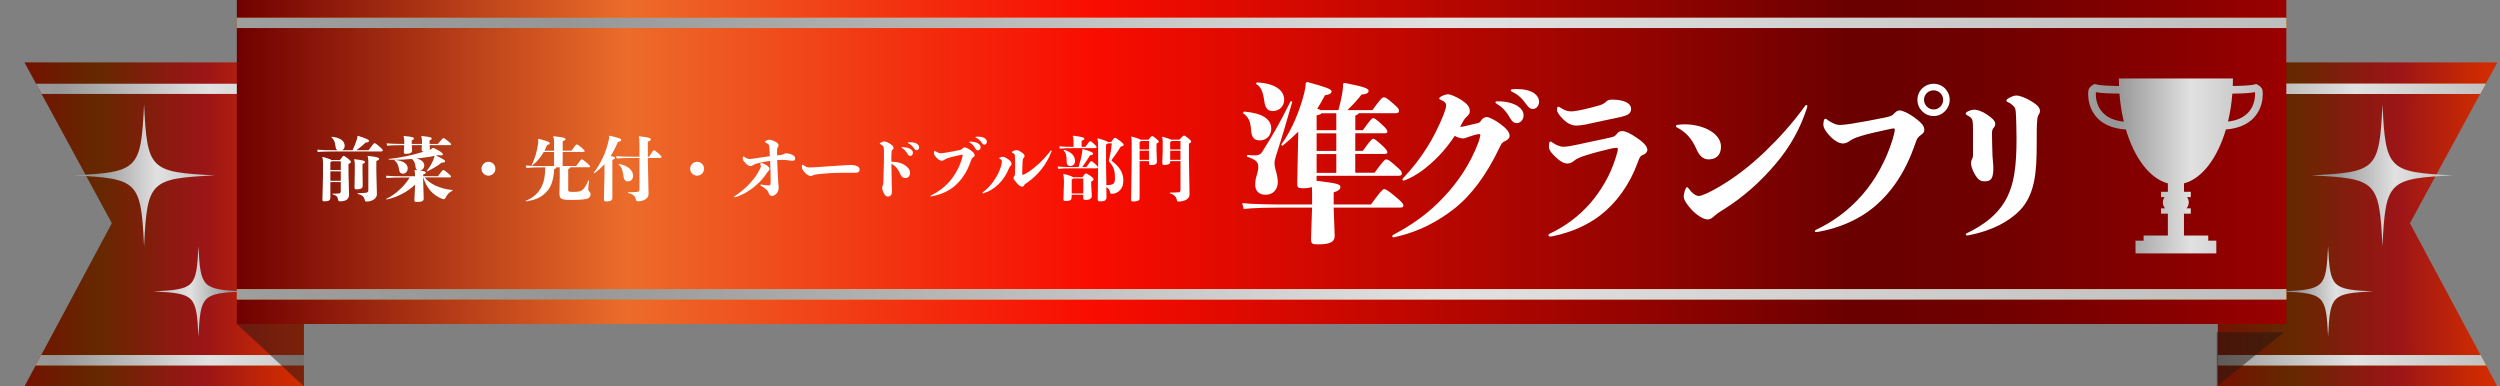 <?xml version="1.0" encoding="UTF-8"?>
<svg xmlns="http://www.w3.org/2000/svg" xmlns:xlink="http://www.w3.org/1999/xlink" viewBox="0 0 970.52 150">
  <rect x="0" y="0" width="970.52" height="150" fill="#808080" stroke="none"/>
  <defs>
    <linearGradient id="_名称未設定グラデーション_1087" data-name="名称未設定グラデーション 1087" x1="9.49" y1="87.11" x2="118" y2="87.11" gradientUnits="userSpaceOnUse">
      <stop offset="0" stop-color="#731200"/>
      <stop offset=".26" stop-color="#652800"/>
      <stop offset=".3" stop-color="#6a2602"/>
      <stop offset=".53" stop-color="#8e1911"/>
      <stop offset=".65" stop-color="#9c1517"/>
      <stop offset=".74" stop-color="#ac1c10"/>
      <stop offset=".9" stop-color="#c82804"/>
      <stop offset="1" stop-color="#d32d00"/>
    </linearGradient>
    <clipPath id="clippath">
      <polygon points="118 24.22 9.49 24.22 43.42 86.65 9.49 150 118 150 118 24.22" fill="none" stroke-width="0"/>
    </clipPath>
    <linearGradient id="_名称未設定グラデーション_132" data-name="名称未設定グラデーション 132" x1="0" y1="139.84" x2="137.34" y2="139.84" gradientUnits="userSpaceOnUse">
      <stop offset="0" stop-color="#d49b00"/>
      <stop offset=".03" stop-color="#c99200"/>
      <stop offset=".11" stop-color="#bb8700"/>
      <stop offset=".16" stop-color="#b68300"/>
      <stop offset=".23" stop-color="#c79b1e"/>
      <stop offset=".34" stop-color="#e4c452"/>
      <stop offset=".38" stop-color="#e3c85c"/>
      <stop offset=".47" stop-color="#e3d578"/>
      <stop offset=".52" stop-color="#e3de8d"/>
      <stop offset=".71" stop-color="#e4cd5c"/>
      <stop offset=".77" stop-color="#dfc34e"/>
      <stop offset=".85" stop-color="#d5b031"/>
      <stop offset="1" stop-color="#d5ac0e"/>
    </linearGradient>
    <linearGradient id="_名称未設定グラデーション_3" data-name="名称未設定グラデーション 3" x1="0" y1="139.84" x2="137.34" y2="139.84" gradientUnits="userSpaceOnUse">
      <stop offset="0" stop-color="#9e9e9e"/>
      <stop offset=".16" stop-color="#969696"/>
      <stop offset=".59" stop-color="#e1e1e1"/>
      <stop offset="1" stop-color="#bebebe"/>
    </linearGradient>
    <linearGradient id="_名称未設定グラデーション_3-2" data-name="名称未設定グラデーション 3" y1="34.48" x2="137.34" y2="34.48" xlink:href="#_名称未設定グラデーション_3"/>
    <linearGradient id="_名称未設定グラデーション_1087-2" data-name="名称未設定グラデーション 1087" x1="860.98" x2="969.49" xlink:href="#_名称未設定グラデーション_1087"/>
    <clipPath id="clippath-1">
      <polygon points="860.98 24.22 969.49 24.22 935.56 86.65 969.49 150 860.98 150 860.98 24.22" fill="none" stroke-width="0"/>
    </clipPath>
    <linearGradient id="_名称未設定グラデーション_132-2" data-name="名称未設定グラデーション 132" x1="833.17" x2="970.52" xlink:href="#_名称未設定グラデーション_132"/>
    <linearGradient id="_名称未設定グラデーション_3-3" data-name="名称未設定グラデーション 3" x1="833.17" x2="970.52" xlink:href="#_名称未設定グラデーション_3"/>
    <linearGradient id="_名称未設定グラデーション_132-3" data-name="名称未設定グラデーション 132" x1="833.17" y1="34.48" x2="970.52" y2="34.48" xlink:href="#_名称未設定グラデーション_132"/>
    <linearGradient id="_名称未設定グラデーション_3-4" data-name="名称未設定グラデーション 3" x1="833.17" y1="34.48" x2="970.52" y2="34.48" xlink:href="#_名称未設定グラデーション_3"/>
    <linearGradient id="_名称未設定グラデーション_1237" data-name="名称未設定グラデーション 1237" x1="91.94" y1="62.89" x2="887.57" y2="62.89" gradientUnits="userSpaceOnUse">
      <stop offset="0" stop-color="#700000"/>
      <stop offset=".19" stop-color="#ec6c2a"/>
      <stop offset=".34" stop-color="#f42a0d"/>
      <stop offset=".42" stop-color="#f90c00"/>
      <stop offset=".79" stop-color="#6a0000"/>
      <stop offset=".85" stop-color="#6f0000"/>
      <stop offset=".91" stop-color="#7e0000"/>
      <stop offset=".99" stop-color="#960000"/>
      <stop offset="1" stop-color="#9c0000"/>
    </linearGradient>
    <linearGradient id="_名称未設定グラデーション_132-4" data-name="名称未設定グラデーション 132" x1="91.94" y1="114.26" x2="887.57" y2="114.26" xlink:href="#_名称未設定グラデーション_132"/>
    <linearGradient id="_名称未設定グラデーション_3-5" data-name="名称未設定グラデーション 3" x1="91.94" y1="114.26" x2="887.57" y2="114.26" xlink:href="#_名称未設定グラデーション_3"/>
    <linearGradient id="_名称未設定グラデーション_132-5" data-name="名称未設定グラデーション 132" x1="91.94" y1="8.89" x2="887.57" y2="8.89" xlink:href="#_名称未設定グラデーション_132"/>
    <linearGradient id="_名称未設定グラデーション_3-6" data-name="名称未設定グラデーション 3" x1="91.94" y1="8.89" x2="887.57" y2="8.89" xlink:href="#_名称未設定グラデーション_3"/>
    <linearGradient id="_名称未設定グラデーション_3-7" data-name="名称未設定グラデーション 3" x1="810.64" y1="64.45" x2="878.42" y2="64.45" xlink:href="#_名称未設定グラデーション_3"/>
    <linearGradient id="_名称未設定グラデーション_3-8" data-name="名称未設定グラデーション 3" x1="886.24" y1="113.13" x2="921.32" y2="113.13" xlink:href="#_名称未設定グラデーション_3"/>
    <linearGradient id="_名称未設定グラデーション_3-9" data-name="名称未設定グラデーション 3" x1="897.33" y1="68.07" x2="952.45" y2="68.07" xlink:href="#_名称未設定グラデーション_3"/>
    <linearGradient id="_名称未設定グラデーション_3-10" data-name="名称未設定グラデーション 3" x1="52.74" y1="113.13" x2="87.82" y2="113.13" gradientTransform="translate(147.33) rotate(-180) scale(1 -1)" xlink:href="#_名称未設定グラデーション_3"/>
    <linearGradient id="_名称未設定グラデーション_3-11" data-name="名称未設定グラデーション 3" x1="28.37" y1="68.07" x2="83.5" y2="68.07" xlink:href="#_名称未設定グラデーション_3"/>
  </defs>
  <g isolation="isolate">
    <g id="_レイヤー_2" data-name="レイヤー 2">
      <g id="_デザイン" data-name="デザイン">
        <g>
          <g>
            <polygon points="118 24.22 9.49 24.22 43.42 86.65 9.49 150 118 150 118 24.22" fill="url(#_名称未設定グラデーション_1087)" stroke-width="0"/>
            <g clip-path="url(#clippath)">
              <g>
                <g>
                  <rect y="137.86" width="137.34" height="3.97" fill="url(#_名称未設定グラデーション_132)" stroke-width="0"/>
                  <rect y="137.86" width="137.34" height="3.97" fill="url(#_名称未設定グラデーション_3)" stroke-width="0"/>
                </g>
                <rect y="32.5" width="137.34" height="3.97" fill="url(#_名称未設定グラデーション_3-2)" stroke-width="0"/>
              </g>
            </g>
            <polygon points="860.98 24.22 969.49 24.22 935.56 86.65 969.49 150 860.98 150 860.98 24.22" fill="url(#_名称未設定グラデーション_1087-2)" stroke-width="0"/>
            <g clip-path="url(#clippath-1)">
              <g>
                <g>
                  <rect x="833.17" y="137.86" width="137.34" height="3.97" fill="url(#_名称未設定グラデーション_132-2)" stroke-width="0"/>
                  <rect x="833.17" y="137.86" width="137.34" height="3.97" fill="url(#_名称未設定グラデーション_3-3)" stroke-width="0"/>
                </g>
                <g>
                  <rect x="833.17" y="32.5" width="137.34" height="3.97" fill="url(#_名称未設定グラデーション_132-3)" stroke-width="0"/>
                  <rect x="833.17" y="32.5" width="137.34" height="3.97" fill="url(#_名称未設定グラデーション_3-4)" stroke-width="0"/>
                </g>
              </g>
            </g>
            <polygon points="118 125.78 118 150 91.94 125.78 118 125.78" fill="#221714" mix-blend-mode="multiply" opacity=".5" stroke-width="0"/>
            <polygon points="860.58 128.97 860.58 150 886.63 128.97 860.58 128.97" fill="#221714" mix-blend-mode="multiply" opacity=".5" stroke-width="0"/>
            <rect x="91.94" width="795.63" height="125.78" fill="url(#_名称未設定グラデーション_1237)" stroke-width="0"/>
            <g>
              <rect x="91.94" y="112.27" width="795.63" height="3.97" fill="url(#_名称未設定グラデーション_132-4)" stroke-width="0"/>
              <rect x="91.94" y="112.27" width="795.63" height="3.97" fill="url(#_名称未設定グラデーション_3-5)" stroke-width="0"/>
            </g>
            <g>
              <rect x="91.94" y="6.91" width="795.63" height="3.97" fill="url(#_名称未設定グラデーション_132-5)" stroke-width="0"/>
              <rect x="91.94" y="6.91" width="795.63" height="3.97" fill="url(#_名称未設定グラデーション_3-6)" stroke-width="0"/>
            </g>
          </g>
          <g>
            <path d="m519.57,42.77c.94-3.42,1.54-6.43,1.74-8.24.07-.6.07-1.14.07-1.61v-.4l.54-.34c7.17,1.41,9.38,2.08,9.38,3.08,0,.87-.8,1.27-2.75,1.47-1.54,2.01-3.28,3.89-5.49,6.03h9.71c3.22-4.42,3.82-4.96,4.42-4.96.8,0,1.14.27,3.42,2.21,2.08,1.81,2.48,2.21,2.48,3.01,0,.74-.4.94-1.61.94h-14c-.2.4-.6.6-1.34.94v5.63h2.95c2.75-3.89,3.55-4.69,4.02-4.69.4,0,1.27.54,3.48,2.61,1.34,1.21,2.01,2.08,2.01,2.61s-.33.67-1.21.67h-11.26v6.83h2.95c2.75-3.89,3.55-4.69,4.02-4.69.4,0,1.27.54,3.48,2.61,1.34,1.21,2.01,2.08,2.01,2.61s-.33.67-1.21.67h-11.26v7.3h7.5c3.22-4.42,3.95-5.16,4.42-5.16.8,0,1.21.2,3.69,2.41,2.08,1.81,2.48,2.21,2.48,3.01,0,.74-.4.94-1.61.94h-31.49v1.94c8.11.94,9.25,1.34,9.25,2.41,0,.74-.6,1.47-2.61,2.08v4.69h14.47c3.22-4.42,4.49-5.96,5.09-5.96s1.41.4,4.22,2.75c2.81,2.34,3.28,3.01,3.28,3.62s-.33.8-1.41.8h-25.66l.4,10.85c.07,2.68-2.21,3.42-6.3,3.42-2.48,0-2.95-.13-2.88-2.41l.4-11.86h-10.12c-6.9,0-12.93.13-16.42.54l-.6-2.28c3.89.4,9.92.54,17.02.54h10.12v-2.21c0-2.14,0-3.55-.07-4.56-.8.27-1.88.47-3.28.47-2.14,0-2.48-.33-2.41-2.08l.4-19.9c-1.81,1.81-3.82,3.62-6.1,5.49l-.54-.4c4.49-6.23,7.3-13.67,8.91-19.9.4-1.67.6-2.81.6-3.75v-.33l.6-.4c7.57,2.08,9.45,2.81,9.45,3.69,0,.8-.94,1.27-2.55,1.47-.94,1.81-1.94,3.55-3.02,5.23.47.13.87.27,1.27.54h6.9Zm-36.65.54c7.1.6,10.59,2.88,10.59,6.63,0,2.34-1.54,4.56-4.42,4.56-2.28,0-3.22-1.21-3.42-4.02-.2-3.28-1-5.23-3.22-6.57l.47-.6Zm18.76-3.82c-2.48,8.58-3.95,13.67-6.23,20.7-.47,1.47-.67,2.41-.67,3.02,0,.67.07,1.54.33,2.48.4,1.27.94,3.22.94,4.96,0,2.81-1.74,4.96-4.76,4.96s-4.02-2.01-4.02-3.89c0-1,.13-2.08.47-3.22.54-1.74.74-2.81.74-3.75,0-1.68-.74-2.75-4.42-3.95l.13-.67c1,.13,2.14.2,3.28.2,1.01,0,1.94-.47,2.41-1.21,4.29-6.83,6.63-10.72,11.19-19.9l.6.27Zm-13.74-7.5c6.9.33,10.59,3.01,10.59,6.7,0,2.55-1.88,4.42-4.42,4.42-1.54,0-2.88-.67-3.28-3.75-.54-3.82-1.34-5.83-3.35-6.83l.47-.54Zm30.82,18.56v-6.57h-5.76c-.2.33-.67.54-1.88.8v5.76h7.64Zm0,1.21h-7.64v6.83h7.64v-6.83Zm0,8.04h-7.64v7.3h7.64v-7.3Z" fill="#fff" stroke-width="0"/>
            <path d="m573.17,47.93c1.27-.27,1.34-.4,2.14-1.61.6-.6,1.21-.87,1.88-.87.87,0,3.22,1.14,5.16,2.61,2.28,1.67,3.69,3.15,3.69,4.69,0,.94-.87,1.61-1.61,1.94-1.27.54-1.61,1.07-2.41,2.81-4.82,10.12-10.65,18.16-17.55,23.58-6.57,5.09-13.74,8.84-22.45,10.85-.27.07-.8.2-1,.2-.33,0-.54-.2-.54-.4s.07-.4.34-.54c7.37-3.89,13.94-8.51,19.77-14.81,5.56-5.9,10.12-12.73,13.27-20.9.33-.94.8-2.55.8-3.02,0-.33-.13-.4-.54-.4-.33,0-1.54.27-1.74.34-.67.27-1.61.47-2.28.74-.8.33-1.54.6-2.21.6-.8,0-2.01-.33-3.15-1-1.74,2.68-3.89,5.36-6.23,7.84-3.95,4.02-8.44,7.64-13.27,9.45-.13.07-.2.07-.33.07-.27,0-.47-.2-.47-.4s.07-.33.27-.54c3.42-3.62,6.57-7.64,9.11-11.66,2.61-4.09,4.69-8.31,6.57-12.93.4-1.07,1.01-2.75,1.01-3.62,0-.67-.27-1.14-.87-1.54-.33-.2-.67-.4-1.27-.67-.33-.13-.54-.33-.54-.54s.2-.4.47-.6c1.01-.6,2.14-1,2.95-1,1,0,3.42,1.07,5.36,2.34,2.01,1.34,3.08,2.48,3.08,4.22,0,1.01-.4,1.34-1.27,2.21-.67.67-1.07,1.14-2.01,3.01-.13.27-.33.6-.47.94,1.61-.2,4.42-1,6.37-1.41Zm8.51-8.58c3.08,0,5.49.67,7.24,1.67,1.54.94,2.55,2.21,2.55,3.75,0,1.67-1.21,3.01-2.61,3.01-.94,0-1.74-.4-2.55-1.81-1.61-2.88-3.28-4.49-5.29-5.7-.33-.13-.47-.33-.47-.54s.2-.4.67-.4h.47Zm7.3-4.76c2.48,0,4.29.4,5.69,1.07,1.74.87,2.81,2.28,2.81,3.82s-1.01,2.81-2.35,2.81c-.87,0-1.54-.27-2.61-1.81-1.88-2.61-3.35-3.82-5.56-4.89-.33-.13-.47-.33-.47-.54s.2-.33.6-.4c.67-.07,1.27-.07,1.88-.07Z" fill="#fff" stroke-width="0"/>
            <path d="m628.04,57.91c0-.54-.33-.54-.6-.54-.54,0-1.74.27-2.68.47-2.55.6-6.03,1.47-8.71,2.34-.87.27-3.62,1.07-4.76,2.08-1.01.8-1.68,1.21-2.81,1.21-1.54,0-2.95-1-4.35-2.28-1.34-1.21-2.81-2.88-2.81-3.89v-.8c0-.27,0-.54.07-.8.07-.54.27-.74.54-.74.2,0,.4.07.6.27.74.54,1.47.94,1.94,1.14.94.4,1.68.6,2.48.6,1.34,0,3.42-.4,5.29-.8,4.15-.87,8.11-1.74,12.13-2.61,2.14-.47,2.35-.47,3.22-1.47.67-1,1.41-1.21,2.28-1.21,1.14,0,3.28,1.07,5.16,2.35,2.21,1.47,4.49,3.28,4.49,4.96,0,.47-.33,1.34-1.41,1.81-1.54.6-1.61,1.14-2.41,3.28-3.15,8.58-8.31,15.48-14.2,20.1-5.29,4.15-11.59,6.77-18.36,8.24-.33.07-1,.2-1.34.2-.4,0-.67-.2-.67-.47,0-.2.13-.47.54-.67,5.9-2.75,11.06-6.63,15.34-11.39,4.56-5.16,8.17-11.46,10.12-17.76.33-1.14.94-2.88.94-3.62Zm-23.58-15.81c.07-.47.2-.67.47-.67.13,0,.33.07.54.2.74.47,1.41.8,1.94,1.07.94.4,1.67.54,2.61.54.87,0,2.75-.33,4.09-.6,1.94-.4,4.96-1.21,7.04-1.81,1.47-.47,1.88-.94,2.48-1.47.67-.6,1.27-.67,2.61-.67,1.68,0,3.28.27,4.49.74,1.61.6,2.48,1.61,2.48,2.88,0,1.81-1.47,2.48-3.69,3.02-3.42.8-9.11,1.88-12.8,2.75-1.88.47-3.95.67-4.89.67-1.94,0-3.75-1.21-5.02-2.48-1.27-1.27-2.35-2.68-2.35-3.48v-.67Z" fill="#fff" stroke-width="0"/>
            <path d="m650.62,48.94c0-.27.2-.4.6-.47.94-.13,1.88-.2,2.88-.2,3.28,0,6.63.8,9.11,2.08,2.81,1.47,4.89,3.75,4.89,6.57,0,3.28-1.88,4.96-4.82,4.96-2.08,0-3.62-1.41-4.76-4.09-1.74-3.95-3.95-6.43-7.37-8.24-.33-.13-.54-.33-.54-.6Zm15.14,34.71c-1.27,1.14-1.88,1.54-2.81,1.54-1.74,0-4.29-1.74-6.1-3.62-1.81-1.94-3.22-3.95-3.22-5.23,0-.67.27-2.01.74-3.08.2-.4.33-.6.54-.6s.4.2.6.47c.6.87,1.14,1.41,1.61,1.81.67.54,1.41,1.14,2.41,1.14,1.14,0,4.56-1.68,6.77-2.95,6.77-3.82,13.13-8.71,19.1-14.47,5.29-5.09,10.45-10.79,15.41-17.62.13-.2.33-.27.47-.27.2,0,.34.13.34.4s-.07.47-.13.67c-2.55,8.04-6.7,15.34-12.06,21.64-6.23,7.44-13,13.13-19.36,17.22-1.94,1.27-3.22,1.94-4.29,2.95Z" fill="#fff" stroke-width="0"/>
            <path d="m735.58,50.41c0-.54-.07-.54-.47-.54-.54,0-2.21.4-3.15.6-3.02.67-6.57,1.41-9.38,2.28-1.07.33-2.88.87-4.15,1.74-1.14.74-1.81,1.21-2.95,1.21-1.61,0-3.35-1.14-4.76-2.55-1.54-1.54-2.88-3.35-2.88-4.76,0-.47.07-1,.2-1.61.13-.47.34-.67.6-.67.2,0,.47.13.67.33.94.74,1.88,1.14,2.48,1.47.94.47,1.88.6,2.68.6.74,0,2.48-.2,4.22-.47,4.15-.67,8.91-1.54,12.73-2.34,2.75-.54,3.15-.8,4.15-1.88.74-.74,1.21-.94,1.88-.94,1.07,0,3.35,1,5.49,2.55s4.09,3.15,4.09,4.82c0,.74-.07,1.27-1.14,2.01-1.54,1.14-1.67,1.47-2.35,3.48-3.82,10.99-9.04,18.76-16.15,24.72-5.83,4.82-13.47,8.11-21.37,9.51-.4.07-.74.13-1,.13-.33,0-.47-.13-.47-.4,0-.13.13-.33.4-.47,6.7-3.15,12.8-7.64,17.89-13.47,5.36-6.03,9.51-13.87,11.93-21.78.33-1.21.8-2.81.8-3.62Zm15.08-5.36c-3.48,0-6.3-2.81-6.3-6.3s2.81-6.23,6.3-6.23,6.23,2.81,6.23,6.23-2.81,6.3-6.23,6.3Zm0-2.55c2.01,0,3.69-1.67,3.69-3.75s-1.68-3.68-3.75-3.68-3.69,1.67-3.69,3.68,1.68,3.75,3.75,3.75Z" fill="#fff" stroke-width="0"/>
            <path d="m782.61,44.78c-.07-2.61-.27-2.95-1.27-3.89-.74-.67-1.21-1-1.94-1.27-.33-.13-.47-.33-.47-.6,0-.2.13-.47.47-.67,1-.67,2.41-1.27,3.28-1.27,1.34,0,3.35.74,5.43,1.94,2.28,1.34,3.82,2.55,3.82,4.02,0,.33-.13.94-.4,1.34-.4.67-.6,1.07-.67,2.28-.2,2.55-.2,4.42-.2,9.31,0,10.52-.54,19.5-6.63,25.79-4.09,4.15-10.72,7.91-20.23,9.65-.47,0-.67-.13-.67-.4,0-.2.13-.33.4-.47,7.24-3.48,11.73-7.44,14.54-11.99,4.02-6.43,4.76-14.61,4.76-24.92,0-2.95-.13-6.77-.2-8.84Zm-16.68,5.43c0-2.75-.07-3.89-.94-4.62-.47-.33-.87-.67-1.34-.87-.33-.13-.54-.33-.54-.6,0-.2.13-.47.47-.67.94-.6,2.08-.87,2.95-.87,1.21,0,3.15.74,4.82,1.88s3.22,2.34,3.22,3.62c0,.47-.13.94-.47,1.34-.54.6-.8,1.07-.8,2.48,0,2.88.13,5.63.2,8.58.07,1.67.33,3.28.33,4.76,0,4.02-.87,5.16-3.28,5.16-1.88,0-2.61-.74-3.55-2.14-.74-1.14-1.81-3.28-1.81-4.76,0-.87.13-1.34.47-1.94.27-.54.27-1,.27-1.74v-9.58Z" fill="#fff" stroke-width="0"/>
          </g>
          <g>
            <path d="m130.98,58.32c-.38-.24-.65-.7-.73-1.46-.19-1.73-.59-2.75-1.62-3.59l.13-.19c3.32.35,5.05,1.59,5.05,3.56,0,.73-.38,1.35-1,1.67h4.05c.73-1.54,1.24-2.73,1.7-4.24.11-.35.19-.7.19-1.05v-.14l.24-.16c3.54,1.21,4.26,1.51,4.26,1.97,0,.41-.43.59-1.27.65-1.19,1.11-2.46,2.13-3.62,2.97h4.72c1.73-2.38,2.08-2.73,2.29-2.73s.54.11,1.7,1.11c1.27,1.08,1.51,1.35,1.51,1.65,0,.35-.16.46-.92.46h-17.68c-2.35,0-5.21.05-6.61.22l-.24-.92c1.57.16,4.51.22,6.86.22h.97Zm1.32,12.36h-4.05v6.05c0,1.05-.7,1.43-2.19,1.43-.76,0-.92-.11-.89-.78l.22-9.31v-4.99c0-1-.05-1.38-.27-2l.19-.19c2.19.62,3.08.97,3.37,1.24h3.29c.94-1.32,1.19-1.62,1.4-1.62.27,0,.59.16,1.7,1.03.92.73,1.16,1,1.16,1.3s-.27.51-.94.84v3.54l.22,8.31c.05,1.89-1.46,2.62-3.35,2.62-.7,0-.78-.05-.92-.73-.22-1.16-.65-1.54-2.16-2v-.27c.38,0,.67.03.97.03.49,0,.94-.03,1.48-.08.51-.05.76-.19.76-1.05v-3.35Zm-4.05-4.67h4.05v-3.4h-3.54c-.11.13-.27.24-.51.38v3.02Zm4.05.49h-4.05v3.7h4.05v-3.7Zm5.43-.35v-2.11c0-1.19-.08-1.65-.3-2.02l.19-.22c3.59.4,4.05.67,4.05,1.11,0,.27-.3.54-.94.73v2.56l.08,5.91c.03,1.05-.97,1.4-2.29,1.4-.76,0-.92-.13-.89-.95l.11-6.42Zm8.37.54l.22,8.64c.05,1.73-1.86,2.92-4,2.92-.54,0-.59-.11-.73-.7-.22-.97-.67-1.75-2.73-2.27v-.3c1.3,0,2.24-.05,3.02-.13.84-.08,1.11-.3,1.11-1.11v-10.99c0-1.08-.08-1.54-.32-2.05l.19-.19c3.46.38,4.32.7,4.32,1.11,0,.35-.19.57-1.08.86v4.21Z" fill="#fff" stroke-width="0"/>
            <path d="m164.27,68.39h5.75c1.3-1.78,1.81-2.4,2.05-2.4s.57.16,1.7,1.11c1.13.95,1.32,1.21,1.32,1.46s-.14.32-.57.32h-9.66c1.89,2.54,6.05,4.45,10.82,4.89v.3c-1.11.38-2.08,1.32-2.81,2.89-.11.24-.27.38-.51.38-.19,0-.49-.08-.86-.22-3.37-1.27-5.99-4.21-7.18-8.23h-.05v1.19l.22,6.94c.03,1.08-.84,1.38-2.48,1.38-.97,0-1.19-.05-1.13-.97l.27-5.8c-2.81,2.83-7.07,4.97-11.12,5.83l-.13-.24c3.54-1.57,7.37-5.26,9.15-8.31h-2.38c-2.78,0-5.21.05-6.61.22l-.24-.92c1.57.16,4,.22,6.86.22h4.43c0-1.32-.03-1.86-.22-2.29l.19-.19,1.11.13c-.49-.19-.81-.59-.86-1.21-.16-1.65-.65-2.62-1.48-3.16-2.27.22-4.48.32-6.42.32-.92,0-1.75-.03-2.54-.08v-.24c4.35-.43,9.2-1.46,13.74-2.86h-.16c-.54,0-.81-.22-.78-.84l.08-1.67h-3.91l.11,2.08c.05.89-.81,1.3-2.38,1.3-.67,0-.86-.11-.81-.86l.14-2.51c-2.75,0-5.21.05-6.61.22l-.24-.92c1.57.16,4.02.22,6.86.22v-1.24c0-.73-.08-1.24-.3-1.65l.19-.19c3.24.27,3.86.57,3.86.97,0,.3-.24.49-.84.7v1.4h3.97v-1.21c0-.73-.08-1.24-.3-1.65l.19-.19c3.21.27,3.91.57,3.91.97,0,.3-.24.49-.84.7v1.38h3.21c1.48-1.81,1.92-2.24,2.16-2.24s.62.19,1.67,1.05c1.16.95,1.32,1.11,1.32,1.35s-.14.32-.57.32h-7.77l.08,1.21c.03.24-.08.46-.24.65.7-.27,1.16-.51,1.4-.78l.27-.03c2.83,1.4,3.62,2.08,3.62,2.48,0,.3-.11.46-.65.46-.24,0-.59-.03-1.05-.11l-.89.19c3.13,1.51,3.46,1.86,3.46,2.19s-.24.51-1.11.51h-.19c-1.51,1.24-3.64,2.48-5.67,3.43l-.19-.19c1.3-1.57,2.08-2.94,2.67-4.51.24-.65.35-.97.43-1.32-1.46.3-2.97.51-4.43.7-.92.13-1.84.24-2.73.32,2.13.35,3.13,1.51,3.13,2.7s-.84,1.83-1.73,1.94c1.73.24,2.32.46,2.32.81,0,.3-.19.46-1,.73v.7Zm-11.01-6.29c3.59.22,5.02,1.73,5.02,3.27,0,1.13-.81,2.05-1.81,2.05-.86,0-1.35-.43-1.48-1.32-.32-2.08-.84-3.1-1.84-3.81l.11-.19Z" fill="#fff" stroke-width="0"/>
            <path d="m189.62,68.2c-1.48,0-2.7-1.21-2.7-2.7s1.21-2.7,2.7-2.7,2.7,1.21,2.7,2.7-1.21,2.7-2.7,2.7Z" fill="#fff" stroke-width="0"/>
            <path d="m218.43,58.48h3.46c1.38-2.05,1.81-2.4,2.05-2.4s.57.16,1.7,1.11c1.13.95,1.32,1.21,1.32,1.46s-.13.32-.57.32h-7.96v5.48h5.24c1.62-2.27,1.94-2.59,2.19-2.59s.76.35,1.89,1.3c1.13.94,1.32,1.21,1.32,1.46s-.13.32-.57.32h-7.15c-.05.32-.3.57-.76.7v7.94c0,.78.08.92,1.89.92,2.32,0,3.02-.19,3.94-1.05.59-.54,1.4-1.89,1.97-3.43l.27.11c-.19,1.54-.3,2.75-.3,3.13,0,.46.05.76.38,1.05.3.27.54.7.54,1.11,0,.76-.35,1.21-.97,1.57-.7.4-2.89.62-6.26.62-4.37,0-4.91-.27-4.86-2.97l.11-5.94v-3.75h-1.35c-.05.38-.32.62-.81.7-.24,3.7-.89,6.96-3.48,9.34-2.16,2-4.24,2.67-7.45,3.19l-.13-.24c2.46-.92,4.29-2.43,5.59-4.45,1.65-2.51,1.92-5.4,2.02-8.53-3.24,0-5.32.05-7.34.22l-.24-.92c2.38.16,4.64.22,8.48.22h2.51v-5.48h-4.02c-1.19,2.1-2.7,3.94-4.48,5.21l-.22-.16c1.27-2.32,2.19-5.59,2.56-8.58.03-.22.03-.41.03-.59,0-.27-.03-.54-.08-.84l.22-.16c3.67.97,4.32,1.32,4.32,1.73,0,.32-.24.54-1.05.67-.3.76-.65,1.51-1.03,2.24h3.75v-3.1c0-1.29-.08-1.81-.35-2.35l.19-.19c3.83.41,4.59.67,4.59,1.13,0,.32-.3.57-1.08.81v3.7Z" fill="#fff" stroke-width="0"/>
            <path d="m236.66,52.68c3.7.86,4.48,1.21,4.48,1.65,0,.38-.4.59-1.27.78-.89,2.11-1.81,3.91-2.81,5.45,1.3.24,1.67.43,1.67.76,0,.3-.19.46-1,.73v14.76c0,1.08-.89,1.38-2.24,1.38-.86,0-1.08-.05-1.05-.97l.22-8.85v-4.62c-1.19,1.32-2.48,2.46-3.94,3.51l-.24-.19c2.89-3.83,4.78-7.86,5.86-12.79.08-.38.13-.67.13-1.03,0-.13,0-.27-.03-.41l.22-.16Zm14.82,8.64l.3,13.96c.03,1.84-2.11,2.86-3.83,2.86-.81,0-.97-.11-1.11-.7-.3-1.3-.89-2.02-3.02-2.54v-.3c.4,0,.78.03,1.16.03.65,0,1.32-.03,2-.08,1-.08,1.27-.32,1.27-1.27v-11.96h-2.24c-2.86,0-4.97.05-6.59.22l-.24-.92c1.73.16,3.89.22,6.83.22h2.24v-5.1c0-1.57-.08-2.13-.32-2.65l.19-.19c3.7.38,4.54.76,4.54,1.16,0,.35-.22.65-1.16.94v5.83h.49c1.21-2,1.62-2.48,1.86-2.48.32,0,.65.22,1.62,1.05,1.16,1.03,1.32,1.27,1.32,1.51,0,.32-.16.4-.62.4h-4.67Zm-11.17,2.32c3.56.65,5.45,2.54,5.45,4.56,0,1.38-.84,2.21-1.97,2.21-.94,0-1.54-.4-1.75-2.05-.3-2.38-.84-3.72-1.89-4.51l.16-.22Z" fill="#fff" stroke-width="0"/>
            <path d="m270.62,68.2c-1.48,0-2.7-1.21-2.7-2.7s1.21-2.7,2.7-2.7,2.7,1.21,2.7,2.7-1.21,2.7-2.7,2.7Z" fill="#fff" stroke-width="0"/>
            <path d="m292.49,72.79c-2.05,1.59-4.43,3.02-7.07,3.75-.08.03-.19.05-.32.05s-.19-.05-.19-.13.08-.16.19-.24c2.21-1.43,4.16-3.05,5.88-4.89,1.67-1.81,3.08-3.7,4.02-5.72.11-.24.41-.89.41-1.13,0-.11-.05-.22-.14-.38-.05-.11-.11-.24-.11-.38,0-.27.11-.43.46-.43.4,0,1.32.46,1.97.86.76.49,1.13.94,1.13,1.4,0,.27-.08.54-.35.78-.27.24-.49.57-.7.89-1.16,1.83-3,3.83-5.18,5.56Zm9.58-2.67c.08,1.32.22,2.46.22,2.78,0,1-.4,1.81-.94,2.32-.49.49-1.03.84-1.67.84-.76,0-.97-.35-1.38-1.3-.24-.57-.43-.94-1.16-1.48-.41-.3-.94-.7-1.78-1.21-.13-.08-.19-.16-.19-.24,0-.11.08-.19.22-.19h.05c1.43.24,2.46.32,2.97.32.59,0,.7-.08.73-.89,0-.35.03-.78.03-1.27,0-1.86-.08-4.53-.22-7.34-1.3.16-2.75.41-4.18.76-.78.19-1.73.46-2.19.76-.51.32-.73.51-1.19.51-.54,0-1.24-.4-1.84-1-.57-.57-1.21-1.27-1.21-1.84,0-.19,0-.41.05-.65.05-.19.11-.27.22-.27.05,0,.16.05.27.13.38.27.73.46,1,.59.4.19.73.27,1.13.27.51,0,1.43-.13,2.08-.24,2.19-.38,4.05-.62,5.78-.84-.05-1-.11-2.05-.19-3.35-.05-.81-.14-1.13-.59-1.43-.22-.16-.49-.38-.94-.54-.14-.05-.19-.13-.19-.22s.05-.19.16-.27c.49-.41,1.03-.59,1.46-.59.57,0,1.51.3,2.27.67.81.41,1.4.86,1.4,1.49,0,.3-.08.46-.27.76-.27.22-.27.54-.3,1.21,0,.59-.03,1.24-.03,1.94.54-.08,1.05-.14,1.54-.19.7-.08.81-.11,1.16-.38.32-.22.54-.24.84-.24.41,0,1.51.16,2.32.57.78.4,1.16.7,1.16,1.38s-.27.95-1.11.95c-.51,0-1.13-.11-1.94-.22-.57-.08-1.05-.11-1.65-.11h-.57c-.54,0-1.13.03-1.7.08.08,2.73.27,5.78.38,7.96Z" fill="#fff" stroke-width="0"/>
            <path d="m326.83,64.21c.97-.05,1.67-.11,2.56-.13.19,0,.49-.03.81-.03.59,0,1.3.05,1.94.22,1.08.27,1.57.84,1.57,1.62,0,.7-.51,1.19-1.81,1.19h-4.8c-1.3,0-3.13.05-4.53.13-1.43.08-3.48.24-5.13.43-.46.05-1.24.16-1.75.41s-.76.24-1.03.24c-.7,0-1.35-.43-2.05-1.13-.7-.7-1.32-1.43-1.32-2.35,0-.22,0-.41.08-.67.05-.13.13-.24.22-.24.05,0,.11.03.22.11.4.35.86.62,1.21.78.4.19.94.22,1.35.22s1.35-.05,2-.08c2.46-.13,4.35-.32,6.1-.43,1.48-.11,2.94-.19,4.37-.27Z" fill="#fff" stroke-width="0"/>
            <path d="m346.14,69.96c0,1.24.13,3.02.13,4.35s-.65,2-1.59,2c-.65,0-1.13-.46-1.51-1.19-.35-.67-.7-1.43-.7-2.13,0-.51.13-.76.27-1.11.16-.35.19-.84.19-1.43.05-2.11.11-4.48.19-6.8.05-1.54.05-3.16.03-4.83,0-1.59-.08-1.92-.51-2.29-.22-.19-.51-.4-.89-.57-.13-.08-.22-.16-.22-.24s.08-.16.19-.24c.49-.32,1.13-.57,1.54-.57.57,0,1.46.35,2.27.89.81.54,1.35,1,1.35,1.65,0,.24-.03.38-.35.62-.38.27-.4.49-.46,1.43-.03.67-.05,1.32-.05,1.97,0,.46.03.89.03,1.32h.16c1.92,0,3.78.46,5.02,1.3,1.13.78,2.05,1.65,2.05,3.05,0,1.13-.67,2-1.81,2-.92,0-1.57-.54-2.02-1.65-.78-1.83-1.86-3.18-3.4-3.89.03,2.16.08,4.16.11,6.37Zm4.32-12.82c1.24,0,2.21.27,2.92.67.62.38,1.03.89,1.03,1.51,0,.67-.49,1.21-1.05,1.21-.38,0-.7-.16-1.03-.73-.65-1.16-1.32-1.81-2.13-2.29-.13-.05-.19-.13-.19-.22s.08-.16.27-.16h.19Zm2.94-1.92c1,0,1.73.16,2.29.43.7.35,1.13.92,1.13,1.54s-.4,1.13-.94,1.13c-.35,0-.62-.11-1.05-.73-.76-1.05-1.35-1.54-2.24-1.97-.13-.05-.19-.13-.19-.22s.08-.13.24-.16c.27-.03.51-.03.76-.03Z" fill="#fff" stroke-width="0"/>
            <path d="m373.73,60.27c0-.22-.03-.22-.19-.22-.22,0-.89.16-1.27.24-1.21.27-2.65.57-3.78.92-.43.13-1.16.35-1.67.7-.46.3-.73.49-1.19.49-.65,0-1.35-.46-1.92-1.03-.62-.62-1.16-1.35-1.16-1.92,0-.19.03-.41.08-.65.05-.19.14-.27.24-.27.08,0,.19.05.27.13.38.3.76.46,1,.59.38.19.76.24,1.08.24.3,0,1-.08,1.7-.19,1.67-.27,3.59-.62,5.13-.95,1.11-.22,1.27-.32,1.67-.76.3-.3.49-.38.76-.38.43,0,1.35.4,2.21,1.03s1.65,1.27,1.65,1.94c0,.3-.03.51-.46.81-.62.46-.67.59-.94,1.4-1.54,4.43-3.64,7.56-6.51,9.96-2.35,1.94-5.43,3.27-8.61,3.83-.16.03-.3.05-.4.05-.14,0-.19-.05-.19-.16,0-.05.05-.13.16-.19,2.7-1.27,5.16-3.08,7.21-5.43,2.16-2.43,3.83-5.59,4.8-8.77.13-.49.32-1.13.32-1.46Zm3.02-5.29c1.24,0,2.21.27,2.92.67.62.38,1.03.89,1.03,1.51,0,.67-.49,1.21-1.05,1.21-.38,0-.7-.16-1.03-.73-.65-1.16-1.32-1.81-2.13-2.29-.14-.05-.19-.14-.19-.22s.08-.16.27-.16h.19Zm2.94-1.92c1,0,1.73.16,2.29.43.7.35,1.13.92,1.13,1.54s-.4,1.13-.94,1.13c-.35,0-.62-.11-1.05-.73-.76-1.05-1.35-1.54-2.24-1.97-.14-.05-.19-.13-.19-.22s.08-.13.24-.16c.27-.03.51-.03.76-.03Z" fill="#fff" stroke-width="0"/>
            <path d="m388.94,62.72c0-.46-.05-.51-.38-.76-.11-.08-.24-.19-.43-.32-.14-.08-.19-.16-.19-.24s.05-.13.19-.22c.38-.22.86-.32,1.21-.32.49,0,1.27.41,2.05.95.76.54,1.3,1.19,1.3,1.78,0,.3-.11.57-.38.81-.27.24-.4.43-.65,1.03-.92,2.29-2.27,4.4-4.18,6.24-1.54,1.48-3.43,2.62-5.45,3.29-.16.05-.3.11-.38.11-.16,0-.24-.08-.24-.19,0-.05.03-.13.11-.22,1.65-1.24,3.05-2.67,4.18-4.32,1.19-1.7,2.21-3.56,2.86-5.67.19-.65.38-1.43.38-1.94Zm13.98,1.16c1.84-1.65,3.46-3.46,4.97-5.4.05-.05.13-.08.19-.08.11,0,.19.08.19.19,0,.08-.05.22-.11.35-1,2.54-2.29,4.8-3.91,6.83-1.62,2-3.51,3.78-5.53,5.16-.78.54-.89.51-1.08.92-.24.51-.54.62-.89.62-.62,0-1.32-.59-2.02-1.4-.65-.76-1.27-1.54-1.27-1.92,0-.43.11-.62.38-.92.19-.27.16-.32.19-1.08.03-.78.05-1.75.05-2.89,0-.92-.03-1.92-.05-2.94-.03-1-.05-1.38-.4-1.65-.24-.16-.4-.24-.62-.35-.13-.05-.19-.13-.19-.22,0-.11.08-.22.22-.3.46-.3,1.19-.54,1.62-.54.51,0,1.11.32,1.84.81.73.49,1.24.97,1.24,1.48,0,.22-.05.43-.3.73-.38.43-.41.54-.46,1.51-.11,1.73-.14,3.75-.14,4.48,0,.57,0,.59.24.59s.54-.16.94-.38c1.81-.94,3.46-2.35,4.91-3.62Z" fill="#fff" stroke-width="0"/>
            <path d="m418.69,64.85c.59-1.81,1.08-3.62,1.35-5.37.08-.51.14-.81.14-1.08,0-.13-.03-.27-.05-.41l.24-.13c3.43,1.03,3.99,1.35,3.99,1.78,0,.35-.38.59-1.21.65-1,1.67-2.08,3.29-3.02,4.56h1.62c1.32-1.97,1.62-2.27,1.86-2.27.27,0,.57.14,1.46.97.86.81,1.11,1.08,1.11,1.38,0,.32-.16.41-.62.41h-9.34c-2.27,0-3.89.05-5.4.22l-.24-.92c1.7.16,3.37.22,5.64.22h2.48Zm-1.94-9.88c0-.97-.05-1.54-.32-2.11l.19-.19c3.48.46,4.35.7,4.35,1.21,0,.3-.19.49-1.08.73v2.4h1.43c1.38-1.92,1.67-2.19,1.89-2.19.27,0,.54.13,1.35.89.92.84,1.13,1.16,1.13,1.38,0,.32-.16.41-.62.41h-8.04c-2.27,0-4.08.05-5.59.22l-.24-.92c1.62.16,3.4.22,5.56.22v-2.05Zm3.78,20.62h-4.51v.92c0,1.11-.59,1.51-2.16,1.51-.92,0-1.05-.11-1.03-.86l.19-5.72v-1.48c0-1-.11-1.81-.27-2.24l.19-.19c2.38.57,3.29.97,3.59,1.27h3.64c.86-1.21,1.16-1.46,1.38-1.46.27,0,.59.11,1.75.92,1.03.73,1.21,1.08,1.21,1.38,0,.27-.19.54-.89.84v1.43l.22,4.08c.05,1-.73,1.62-2.24,1.62-.94,0-1.08-.11-1.08-.95v-1.05Zm-7.5-17.44c2.97.84,4.29,2.38,4.29,4.37,0,1.21-.76,1.92-1.89,1.92-.81,0-1.32-.51-1.32-1.38-.03-2.7-.27-3.64-1.21-4.72l.13-.19Zm3,16.95h4.51v-5.83h-3.91c-.05.13-.22.24-.59.43v5.4Zm13.52,1.48c.03,1.3-1,1.59-2.38,1.59-.89,0-1.03-.11-1.03-1.03l.16-13.06v-7.15c0-1.67-.08-2.43-.32-3.08l.22-.16c2.75.78,3.64,1.16,3.89,1.46h1.24c.92-1.35,1.21-1.65,1.48-1.65.32,0,.73.22,2,1.19,1.13.86,1.38,1.21,1.38,1.46,0,.46-.19.57-1.11.76-1.24,2.02-2.21,3.46-3.4,4.99-.11.16-.16.24-.16.35s.05.19.19.3c2.67,2.02,4.37,4.29,4.37,7.4,0,1.62-.27,2.73-1.21,3.78-1.08,1.21-2.32,1.51-3.27,1.51-.43,0-.57-.05-.73-.78-.22-.86-.57-1.43-1.38-1.83l.05,3.97Zm-.16-11.96l.11,7.29c.94-.03,1.62-.11,2.29-.38.84-.32,1.05-.94,1.05-2.46,0-2.7-.43-4.16-2.08-6.13-.22-.24-.3-.43-.3-.67s.08-.4.16-.73c.49-1.89.73-3.32,1-5.91h-1.51c-.08.19-.3.3-.73.46v8.53Z" fill="#fff" stroke-width="0"/>
            <path d="m446.04,62.56h-3.64v14.44c0,.89-.84,1.21-2.46,1.21-.7,0-.84-.05-.84-.78l.22-14.52v-7.85c0-.84-.05-1.32-.22-1.86l.19-.19c2.32.62,3.21,1,3.54,1.24h3c.97-1.21,1.24-1.46,1.43-1.46.22,0,.62.27,1.4.89.89.7,1.16,1,1.16,1.3s-.27.51-.86.78v2.43l.16,4.59c.03,1.03-.97,1.3-2.24,1.3-.73,0-.84-.14-.84-.78v-.73Zm-3.64-4.54h3.64v-3.29h-3.1c-.08.16-.24.27-.54.41v2.89Zm3.64.49h-3.64v3.56h3.64v-3.56Zm12.23,4.05h-3.99v.32c0,.84-.92,1.16-2.29,1.16-.65,0-.81-.19-.78-.84l.16-4.97v-3.24c0-.84-.05-1.19-.22-1.73l.19-.19c2.05.62,2.97.94,3.35,1.16h3.19c1.21-1.43,1.54-1.59,1.75-1.59.27,0,.59.13,1.67,1.03.89.73,1.11,1,1.11,1.3,0,.27-.24.51-.86.81v6.13l.24,13.58c.03,1.86-2.13,2.75-4.32,2.75-.46,0-.49-.05-.62-.7-.19-.89-.86-2.02-2.73-2.51v-.27h.76c1.05,0,1.75-.05,2.67-.11.49-.03.73-.27.73-1.13v-10.96Zm-3.99-4.54h3.99v-3.29h-3.46c-.08.16-.24.27-.54.41v2.89Zm0,4.05h3.99v-3.56h-3.99v3.56Z" fill="#fff" stroke-width="0"/>
          </g>
          <path d="m878.37,35.46c-.02-.15-.03-.27-.05-.39-.03-.14-.02-.19-.14-.49-.71-1.3-1.65-1.56-1.73-1.68l-.54-.3-.6.17c-1.37.42-5.6.59-8.52.61.04-.96.06-1.93.06-2.91h-44.29c0,.98.02,1.95.06,2.91-2.93-.02-7.44-.18-8.86-.62l-.6-.17-.54.3c-.08.13-1.02.38-1.73,1.68-.12.29-.11.35-.14.48-.06.35-.11.83-.11,1.48,0,1.94.42,5.35,2.79,8.39,2.15,2.76,5.92,4.99,11.87,5.37,3.29,11.09,9.25,19.06,16.28,20.9v3.27h-2.65v2.06h1.4c-.43.58-.7,1.29-.7,2.06,0,.89.35,1.7.9,2.31h-1.6v2.06h2.65v8.5h-9.42v1.98h-3.14v4.95h31.37v-4.95h-3.14v-1.98h-9.42v-8.5h2.65v-2.06h-1.68c.55-.61.9-1.42.9-2.31,0-.78-.26-1.49-.69-2.06h1.48v-2.06h-2.65v-3.27c7.03-1.85,12.99-9.82,16.28-20.92,5.75-.45,9.41-2.64,11.52-5.35,2.38-3.04,2.79-6.45,2.79-8.39,0-.43-.02-.8-.05-1.09Zm-62.6,7.64c-1.79-2.26-2.16-5.03-2.16-6.56,0-.32.02-.58.04-.76,0,0,0,0,0,0,2.44.48,6.4.54,9.13.56.3,3.83.88,7.49,1.7,10.9-4.66-.51-7.19-2.24-8.71-4.15Zm57.52,0c-1.48,1.86-3.92,3.56-8.36,4.11.82-3.4,1.39-7.05,1.69-10.87,2.71-.02,6.46-.1,8.79-.56,0,0,0,0,0,0,.02.18.03.44.03.76,0,1.53-.36,4.29-2.16,6.56Z" fill="url(#_名称未設定グラデーション_3-7)" stroke-width="0"/>
          <g>
            <path d="m921.32,113.13c-16.12.79-16.75,1.42-17.54,17.54-.79-16.12-1.42-16.75-17.54-17.54,16.12-.78,16.75-1.42,17.54-17.54.79,16.12,1.42,16.75,17.54,17.54Z" fill="url(#_名称未設定グラデーション_3-8)" stroke-width="0"/>
            <path d="m952.45,68.08c-25.33,1.23-26.33,2.23-27.56,27.56-1.23-25.33-2.23-26.33-27.56-27.56,25.33-1.23,26.33-2.24,27.56-27.56,1.23,25.33,2.24,26.33,27.56,27.56Z" fill="url(#_名称未設定グラデーション_3-9)" stroke-width="0"/>
          </g>
          <g>
            <path d="m59.5,113.13c16.12.79,16.75,1.42,17.54,17.54.79-16.12,1.42-16.75,17.54-17.54-16.12-.78-16.75-1.42-17.54-17.54-.79,16.12-1.42,16.75-17.54,17.54Z" fill="url(#_名称未設定グラデーション_3-10)" stroke-width="0"/>
            <path d="m28.37,68.08c25.33,1.23,26.33,2.23,27.56,27.56,1.23-25.33,2.23-26.33,27.56-27.56-25.33-1.23-26.33-2.24-27.56-27.56-1.23,25.33-2.24,26.33-27.56,27.56Z" fill="url(#_名称未設定グラデーション_3-11)" stroke-width="0"/>
          </g>
        </g>
      </g>
    </g>
  </g>
</svg>